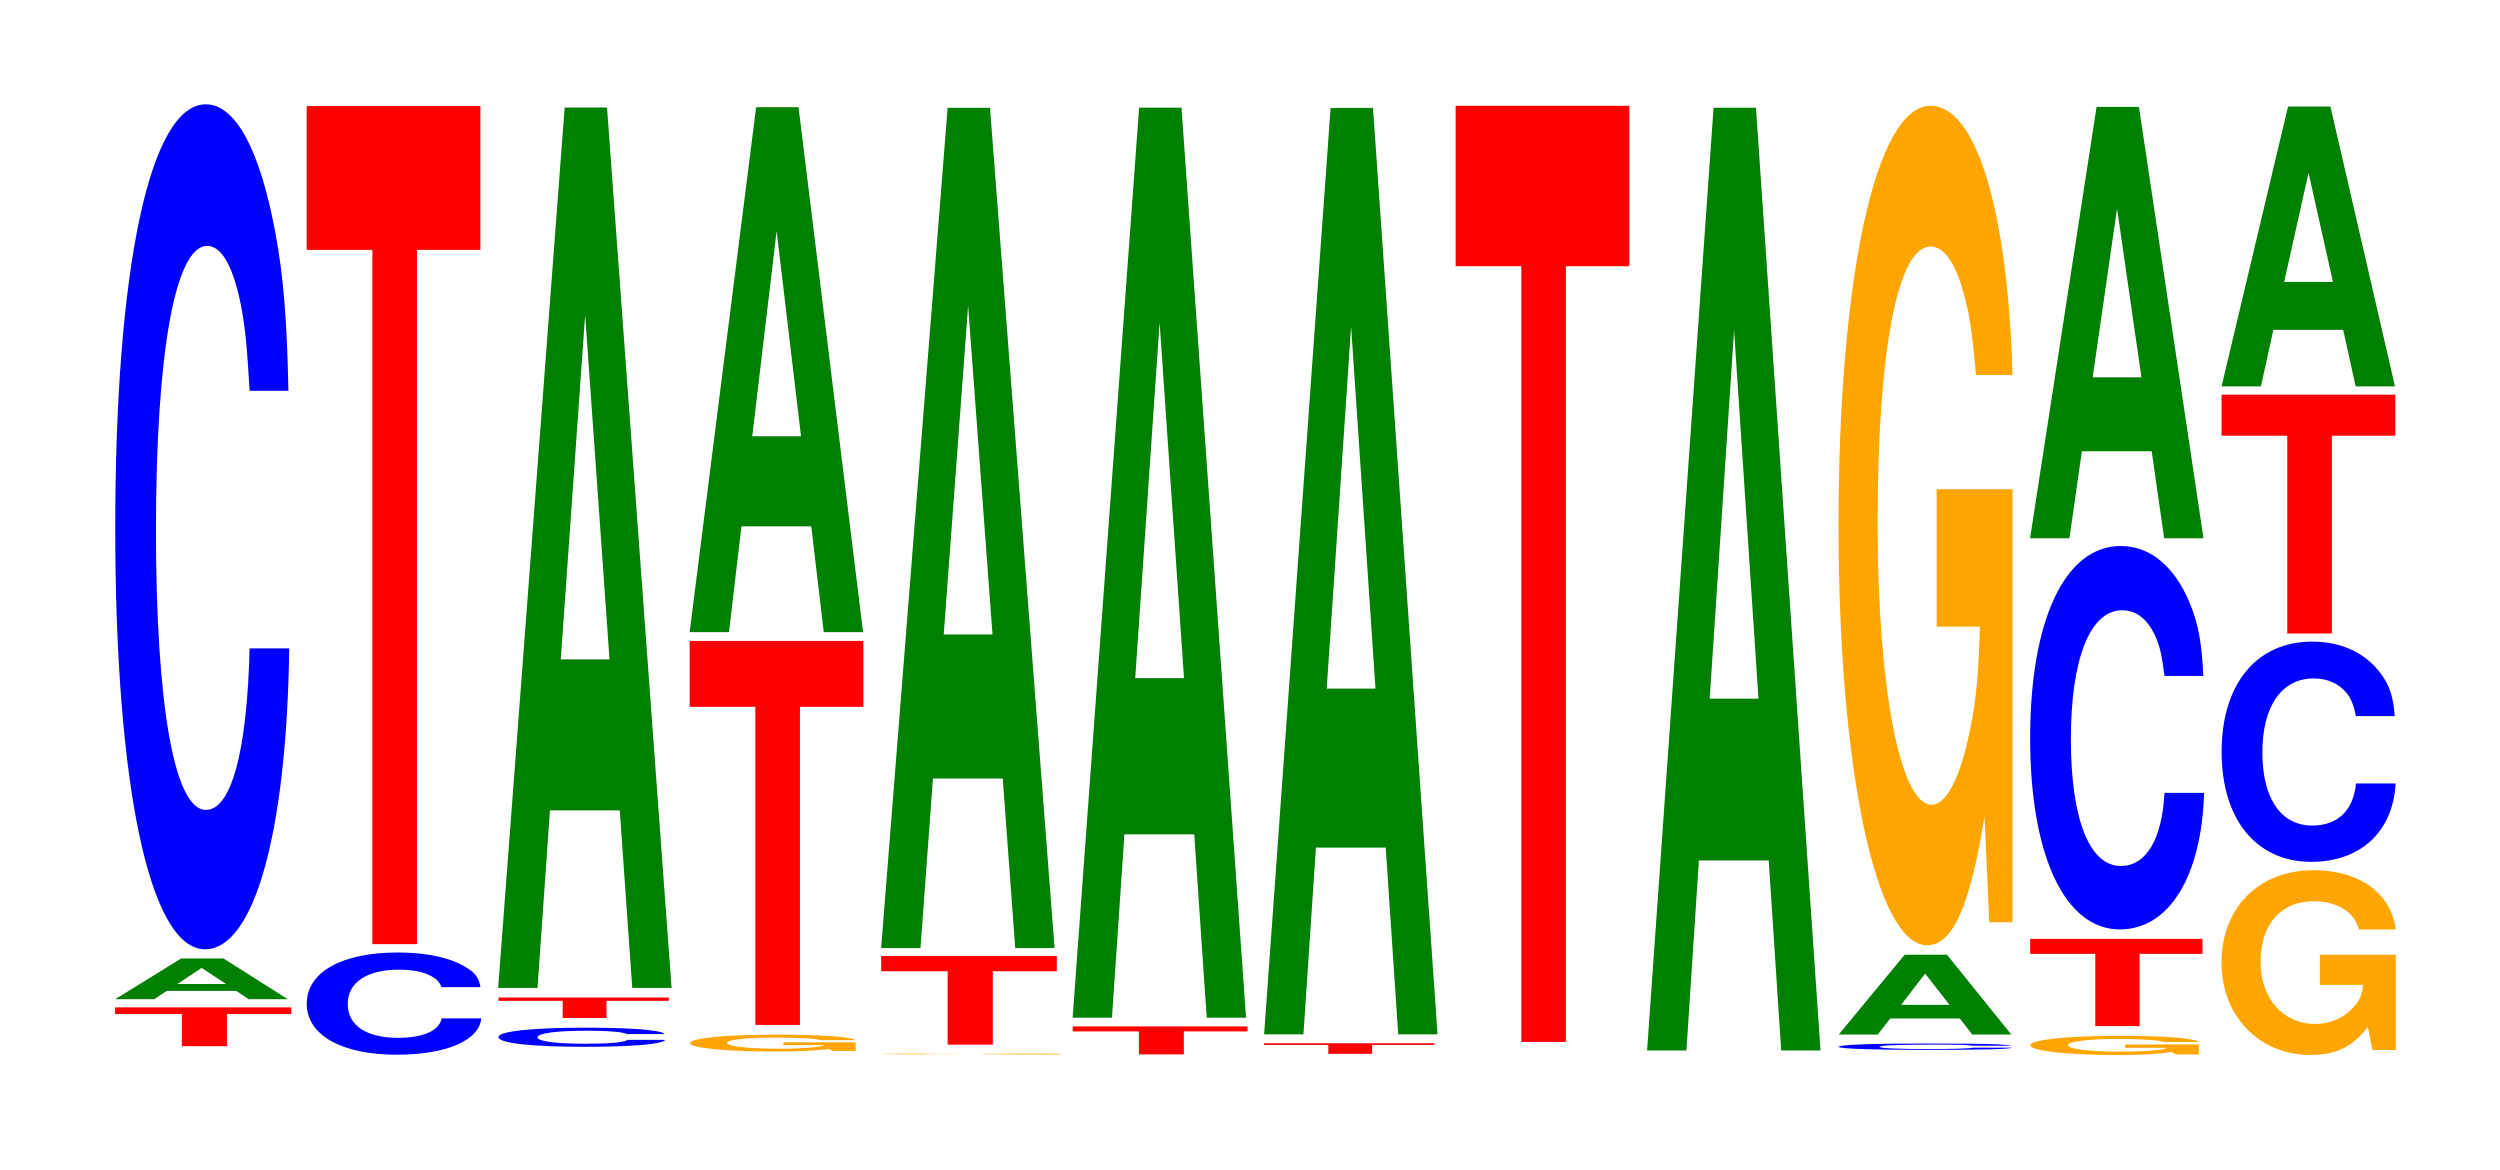 <?xml version="1.0" encoding="UTF-8"?>
<svg xmlns="http://www.w3.org/2000/svg" xmlns:xlink="http://www.w3.org/1999/xlink" width="141pt" height="66pt" viewBox="0 0 141 66" version="1.1">
<defs>
<g>
<symbol overflow="visible" id="glyph0-0">
<path style="stroke:none;" d="M 6.547 -1.812 L 10.172 -1.812 L 10.172 -2.188 L 0.234 -2.188 L 0.234 -1.812 L 4 -1.812 L 4 0 L 6.547 0 Z M 6.547 -1.812 "/>
</symbol>
<symbol overflow="visible" id="glyph1-0">
<path style="stroke:none;" d="M 7.203 -0.469 L 7.906 0 L 10.109 0 L 6.484 -2.297 L 4.094 -2.297 L 0.375 0 L 2.578 0 L 3.281 -0.469 Z M 6.625 -0.859 L 3.891 -0.859 L 5.25 -1.766 Z M 6.625 -0.859 "/>
</symbol>
<symbol overflow="visible" id="glyph2-0">
<path style="stroke:none;" d="M 10.438 -30.062 C 10.359 -34 10.172 -36.484 9.688 -39.047 C 8.828 -43.656 7.453 -46.219 5.781 -46.219 C 2.641 -46.219 0.672 -37.047 0.672 -22.328 C 0.672 -7.734 2.625 1.438 5.734 1.438 C 8.5 1.438 10.344 -5.109 10.484 -15.531 L 8.25 -15.531 C 8.109 -9.734 7.219 -6.422 5.781 -6.422 C 4.016 -6.422 2.969 -12.281 2.969 -22.203 C 2.969 -32.25 4.062 -38.234 5.859 -38.234 C 6.656 -38.234 7.312 -37.109 7.75 -34.938 C 8 -33.688 8.109 -32.5 8.25 -30.062 Z M 10.438 -30.062 "/>
</symbol>
<symbol overflow="visible" id="glyph3-0">
<path style="stroke:none;" d="M 10.469 -3.641 C 10.391 -4.109 10.203 -4.422 9.719 -4.719 C 8.859 -5.281 7.484 -5.594 5.812 -5.594 C 2.641 -5.594 0.672 -4.484 0.672 -2.703 C 0.672 -0.938 2.625 0.172 5.75 0.172 C 8.531 0.172 10.391 -0.625 10.516 -1.875 L 8.281 -1.875 C 8.141 -1.172 7.234 -0.781 5.812 -0.781 C 4.031 -0.781 2.984 -1.484 2.984 -2.688 C 2.984 -3.906 4.062 -4.625 5.875 -4.625 C 6.688 -4.625 7.344 -4.484 7.766 -4.219 C 8.016 -4.078 8.141 -3.938 8.281 -3.641 Z M 10.469 -3.641 "/>
</symbol>
<symbol overflow="visible" id="glyph4-0">
<path style="stroke:none;" d="M 6.453 -39.156 L 10.031 -39.156 L 10.031 -47.266 L 0.234 -47.266 L 0.234 -39.156 L 3.938 -39.156 L 3.938 0 L 6.453 0 Z M 6.453 -39.156 "/>
</symbol>
<symbol overflow="visible" id="glyph5-0">
<path style="stroke:none;" d="M 10 -0.688 C 9.922 -0.781 9.734 -0.828 9.281 -0.891 C 8.453 -1 7.141 -1.047 5.547 -1.047 C 2.516 -1.047 0.641 -0.844 0.641 -0.516 C 0.641 -0.172 2.5 0.031 5.484 0.031 C 8.141 0.031 9.906 -0.109 10.047 -0.359 L 7.906 -0.359 C 7.766 -0.219 6.906 -0.141 5.547 -0.141 C 3.844 -0.141 2.844 -0.281 2.844 -0.5 C 2.844 -0.734 3.891 -0.875 5.609 -0.875 C 6.375 -0.875 7 -0.844 7.422 -0.797 C 7.656 -0.766 7.766 -0.734 7.906 -0.688 Z M 10 -0.688 "/>
</symbol>
<symbol overflow="visible" id="glyph6-0">
<path style="stroke:none;" d="M 6.328 -0.969 L 9.844 -0.969 L 9.844 -1.156 L 0.234 -1.156 L 0.234 -0.969 L 3.859 -0.969 L 3.859 0 L 6.328 0 Z M 6.328 -0.969 "/>
</symbol>
<symbol overflow="visible" id="glyph7-0">
<path style="stroke:none;" d="M 7.234 -10.016 L 7.938 0 L 10.156 0 L 6.516 -49.656 L 4.125 -49.656 L 0.375 0 L 2.594 0 L 3.297 -10.016 Z M 6.656 -18.531 L 3.906 -18.531 L 5.281 -37.953 Z M 6.656 -18.531 "/>
</symbol>
<symbol overflow="visible" id="glyph8-0">
<path style="stroke:none;" d="M 9.938 -0.484 L 5.859 -0.484 L 5.859 -0.328 L 8.172 -0.328 C 8.109 -0.281 7.969 -0.25 7.672 -0.219 C 7.172 -0.156 6.391 -0.125 5.594 -0.125 C 3.891 -0.125 2.688 -0.266 2.688 -0.453 C 2.688 -0.641 3.75 -0.75 5.531 -0.75 C 6.266 -0.75 6.875 -0.734 7.328 -0.703 C 7.625 -0.688 7.781 -0.656 7.969 -0.609 L 9.938 -0.609 C 9.688 -0.797 7.969 -0.922 5.516 -0.922 C 2.578 -0.922 0.594 -0.719 0.594 -0.438 C 0.594 -0.172 2.594 0.031 5.344 0.031 C 6.719 0.031 7.641 -0.016 8.422 -0.109 L 8.672 0 L 9.938 0 Z M 9.938 -0.484 "/>
</symbol>
<symbol overflow="visible" id="glyph9-0">
<path style="stroke:none;" d="M 6.453 -17.938 L 10.031 -17.938 L 10.031 -21.656 L 0.234 -21.656 L 0.234 -17.938 L 3.938 -17.938 L 3.938 0 L 6.453 0 Z M 6.453 -17.938 "/>
</symbol>
<symbol overflow="visible" id="glyph10-0">
<path style="stroke:none;" d="M 7.234 -5.969 L 7.938 0 L 10.156 0 L 6.516 -29.609 L 4.125 -29.609 L 0.375 0 L 2.594 0 L 3.297 -5.969 Z M 6.656 -11.047 L 3.906 -11.047 L 5.281 -22.625 Z M 6.656 -11.047 "/>
</symbol>
<symbol overflow="visible" id="glyph11-0">
<path style="stroke:none;" d="M 10.75 -0.031 L 6.344 -0.031 L 6.344 -0.016 L 8.844 -0.016 C 8.781 -0.016 8.641 -0.016 8.297 -0.016 C 7.766 -0.016 6.922 0 6.047 0 C 4.219 0 2.906 -0.016 2.906 -0.031 C 2.906 -0.031 4.062 -0.047 5.984 -0.047 C 6.781 -0.047 7.438 -0.047 7.938 -0.031 C 8.266 -0.031 8.422 -0.031 8.625 -0.031 L 10.75 -0.031 C 10.484 -0.047 8.641 -0.047 5.969 -0.047 C 2.797 -0.047 0.641 -0.047 0.641 -0.031 C 0.641 -0.016 2.812 0 5.797 0 C 7.281 0 8.266 0 9.125 0 L 10.75 0 Z M 10.75 -0.031 "/>
</symbol>
<symbol overflow="visible" id="glyph12-0">
<path style="stroke:none;" d="M 6.531 -4.141 L 10.141 -4.141 L 10.141 -5 L 0.234 -5 L 0.234 -4.141 L 3.984 -4.141 L 3.984 0 L 6.531 0 Z M 6.531 -4.141 "/>
</symbol>
<symbol overflow="visible" id="glyph13-0">
<path style="stroke:none;" d="M 7.234 -9.562 L 7.938 0 L 10.156 0 L 6.516 -47.391 L 4.125 -47.391 L 0.375 0 L 2.594 0 L 3.297 -9.562 Z M 6.656 -17.688 L 3.906 -17.688 L 5.281 -36.219 Z M 6.656 -17.688 "/>
</symbol>
<symbol overflow="visible" id="glyph14-0">
<path style="stroke:none;" d="M 6.5 -1.297 L 10.094 -1.297 L 10.094 -1.578 L 0.234 -1.578 L 0.234 -1.297 L 3.969 -1.297 L 3.969 0 L 6.5 0 Z M 6.5 -1.297 "/>
</symbol>
<symbol overflow="visible" id="glyph15-0">
<path style="stroke:none;" d="M 7.234 -10.344 L 7.938 0 L 10.156 0 L 6.516 -51.328 L 4.125 -51.328 L 0.375 0 L 2.594 0 L 3.297 -10.344 Z M 6.656 -19.156 L 3.906 -19.156 L 5.281 -39.219 Z M 6.656 -19.156 "/>
</symbol>
<symbol overflow="visible" id="glyph16-0">
<path style="stroke:none;" d="M 6.328 -0.5 L 9.844 -0.5 L 9.844 -0.594 L 0.234 -0.594 L 0.234 -0.5 L 3.859 -0.5 L 3.859 0 L 6.328 0 Z M 6.328 -0.5 "/>
</symbol>
<symbol overflow="visible" id="glyph17-0">
<path style="stroke:none;" d="M 7.234 -10.531 L 7.938 0 L 10.156 0 L 6.516 -52.25 L 4.125 -52.25 L 0.375 0 L 2.594 0 L 3.297 -10.531 Z M 6.656 -19.5 L 3.906 -19.5 L 5.281 -39.922 Z M 6.656 -19.5 "/>
</symbol>
<symbol overflow="visible" id="glyph18-0">
<path style="stroke:none;" d="M 6.453 -43.75 L 10.031 -43.75 L 10.031 -52.797 L 0.234 -52.797 L 0.234 -43.75 L 3.938 -43.75 L 3.938 0 L 6.453 0 Z M 6.453 -43.75 "/>
</symbol>
<symbol overflow="visible" id="glyph19-0">
<path style="stroke:none;" d="M 7.234 -10.719 L 7.938 0 L 10.156 0 L 6.516 -53.172 L 4.125 -53.172 L 0.375 0 L 2.594 0 L 3.297 -10.719 Z M 6.656 -19.844 L 3.906 -19.844 L 5.281 -40.625 Z M 6.656 -19.844 "/>
</symbol>
<symbol overflow="visible" id="glyph20-0">
<path style="stroke:none;" d="M 10.406 -0.234 C 10.328 -0.266 10.141 -0.281 9.656 -0.312 C 8.812 -0.344 7.438 -0.359 5.766 -0.359 C 2.625 -0.359 0.672 -0.297 0.672 -0.172 C 0.672 -0.062 2.609 0 5.703 0 C 8.469 0 10.312 -0.031 10.453 -0.125 L 8.234 -0.125 C 8.094 -0.078 7.188 -0.047 5.766 -0.047 C 4 -0.047 2.969 -0.094 2.969 -0.172 C 2.969 -0.25 4.047 -0.297 5.844 -0.297 C 6.641 -0.297 7.297 -0.297 7.719 -0.281 C 7.969 -0.266 8.094 -0.25 8.234 -0.234 Z M 10.406 -0.234 "/>
</symbol>
<symbol overflow="visible" id="glyph21-0">
<path style="stroke:none;" d="M 7.203 -0.906 L 7.906 0 L 10.109 0 L 6.484 -4.5 L 4.094 -4.5 L 0.375 0 L 2.578 0 L 3.281 -0.906 Z M 6.625 -1.672 L 3.891 -1.672 L 5.25 -3.438 Z M 6.625 -1.672 "/>
</symbol>
<symbol overflow="visible" id="glyph22-0">
<path style="stroke:none;" d="M 10.422 -24.297 L 6.141 -24.297 L 6.141 -16.547 L 8.578 -16.547 C 8.516 -14 8.375 -12.453 8.047 -10.844 C 7.516 -8.125 6.719 -6.5 5.859 -6.5 C 4.094 -6.5 2.812 -13.078 2.812 -22.375 C 2.812 -32.094 3.938 -37.984 5.797 -37.984 C 6.562 -37.984 7.203 -37.062 7.688 -35.266 C 8 -34.141 8.156 -33.094 8.359 -30.734 L 10.422 -30.734 C 10.156 -40.031 8.375 -45.922 5.797 -45.922 C 2.719 -45.922 0.609 -36.312 0.609 -22.25 C 0.609 -8.547 2.719 1.422 5.609 1.422 C 7.047 1.422 8.016 -0.75 8.844 -5.828 L 9.109 0.125 L 10.422 0.125 Z M 10.422 -24.297 "/>
</symbol>
<symbol overflow="visible" id="glyph23-0">
<path style="stroke:none;" d="M 10.094 -0.562 L 5.938 -0.562 L 5.938 -0.375 L 8.297 -0.375 C 8.25 -0.328 8.094 -0.281 7.781 -0.25 C 7.281 -0.188 6.5 -0.156 5.672 -0.156 C 3.953 -0.156 2.719 -0.297 2.719 -0.516 C 2.719 -0.734 3.812 -0.875 5.625 -0.875 C 6.359 -0.875 6.984 -0.844 7.453 -0.812 C 7.75 -0.781 7.906 -0.766 8.094 -0.703 L 10.094 -0.703 C 9.828 -0.922 8.094 -1.047 5.609 -1.047 C 2.625 -1.047 0.594 -0.828 0.594 -0.516 C 0.594 -0.203 2.641 0.031 5.438 0.031 C 6.828 0.031 7.766 -0.016 8.562 -0.141 L 8.812 0 L 10.094 0 Z M 10.094 -0.562 "/>
</symbol>
<symbol overflow="visible" id="glyph24-0">
<path style="stroke:none;" d="M 6.406 -4.078 L 9.953 -4.078 L 9.953 -4.922 L 0.234 -4.922 L 0.234 -4.078 L 3.906 -4.078 L 3.906 0 L 6.406 0 Z M 6.406 -4.078 "/>
</symbol>
<symbol overflow="visible" id="glyph25-0">
<path style="stroke:none;" d="M 10.438 -13.641 C 10.359 -15.422 10.172 -16.547 9.688 -17.719 C 8.828 -19.812 7.453 -20.969 5.781 -20.969 C 2.641 -20.969 0.672 -16.812 0.672 -10.125 C 0.672 -3.516 2.625 0.656 5.734 0.656 C 8.5 0.656 10.344 -2.328 10.484 -7.047 L 8.25 -7.047 C 8.109 -4.422 7.219 -2.922 5.781 -2.922 C 4.016 -2.922 2.969 -5.578 2.969 -10.078 C 2.969 -14.625 4.062 -17.344 5.859 -17.344 C 6.656 -17.344 7.312 -16.844 7.75 -15.844 C 8 -15.281 8.109 -14.75 8.25 -13.641 Z M 10.438 -13.641 "/>
</symbol>
<symbol overflow="visible" id="glyph26-0">
<path style="stroke:none;" d="M 7.234 -4.906 L 7.938 0 L 10.156 0 L 6.516 -24.328 L 4.125 -24.328 L 0.375 0 L 2.594 0 L 3.297 -4.906 Z M 6.656 -9.078 L 3.906 -9.078 L 5.281 -18.594 Z M 6.656 -9.078 "/>
</symbol>
<symbol overflow="visible" id="glyph27-0">
<path style="stroke:none;" d="M 10.438 -5.344 L 6.156 -5.344 L 6.156 -3.641 L 8.594 -3.641 C 8.531 -3.078 8.391 -2.734 8.062 -2.391 C 7.531 -1.781 6.734 -1.438 5.875 -1.438 C 4.094 -1.438 2.812 -2.875 2.812 -4.922 C 2.812 -7.062 3.953 -8.359 5.812 -8.359 C 6.578 -8.359 7.219 -8.156 7.719 -7.766 C 8.016 -7.516 8.188 -7.281 8.375 -6.766 L 10.438 -6.766 C 10.172 -8.812 8.391 -10.109 5.797 -10.109 C 2.719 -10.109 0.609 -8 0.609 -4.891 C 0.609 -1.875 2.734 0.312 5.625 0.312 C 7.062 0.312 8.031 -0.156 8.859 -1.281 L 9.125 0.031 L 10.438 0.031 Z M 10.438 -5.344 "/>
</symbol>
<symbol overflow="visible" id="glyph28-0">
<path style="stroke:none;" d="M 10.438 -7.844 C 10.359 -8.859 10.172 -9.516 9.688 -10.188 C 8.828 -11.391 7.453 -12.047 5.781 -12.047 C 2.641 -12.047 0.672 -9.656 0.672 -5.828 C 0.672 -2.016 2.625 0.375 5.734 0.375 C 8.5 0.375 10.344 -1.328 10.484 -4.047 L 8.25 -4.047 C 8.109 -2.531 7.219 -1.672 5.781 -1.672 C 4.016 -1.672 2.969 -3.203 2.969 -5.797 C 2.969 -8.406 4.062 -9.969 5.859 -9.969 C 6.656 -9.969 7.312 -9.672 7.75 -9.109 C 8 -8.781 8.109 -8.469 8.25 -7.844 Z M 10.438 -7.844 "/>
</symbol>
<symbol overflow="visible" id="glyph29-0">
<path style="stroke:none;" d="M 6.453 -11.156 L 10.031 -11.156 L 10.031 -13.469 L 0.234 -13.469 L 0.234 -11.156 L 3.938 -11.156 L 3.938 0 L 6.453 0 Z M 6.453 -11.156 "/>
</symbol>
<symbol overflow="visible" id="glyph30-0">
<path style="stroke:none;" d="M 7.234 -3.188 L 7.938 0 L 10.156 0 L 6.516 -15.781 L 4.125 -15.781 L 0.375 0 L 2.594 0 L 3.297 -3.188 Z M 6.656 -5.891 L 3.906 -5.891 L 5.281 -12.047 Z M 6.656 -5.891 "/>
</symbol>
</g>
</defs>
<g id="surface1">
<g style="fill:rgb(100%,0%,0%);fill-opacity:1;">
  <use xlink:href="#glyph0-0" x="6.256" y="59.004"/>
</g>
<g style="fill:rgb(0%,50.194%,0%);fill-opacity:1;">
  <use xlink:href="#glyph1-0" x="6.121" y="56.356"/>
</g>
<g style="fill:rgb(0%,0%,100%);fill-opacity:1;">
  <use xlink:href="#glyph2-0" x="5.828" y="52.102"/>
</g>
<g style="fill:rgb(0%,0%,100%);fill-opacity:1;">
  <use xlink:href="#glyph3-0" x="16.628" y="59.314"/>
</g>
<g style="fill:rgb(100%,0%,0%);fill-opacity:1;">
  <use xlink:href="#glyph4-0" x="17.063" y="53.249"/>
</g>
<g style="fill:rgb(0%,0%,100%);fill-opacity:1;">
  <use xlink:href="#glyph5-0" x="27.473" y="59.008"/>
</g>
<g style="fill:rgb(100%,0%,0%);fill-opacity:1;">
  <use xlink:href="#glyph6-0" x="27.878" y="57.416"/>
</g>
<g style="fill:rgb(0%,50.194%,0%);fill-opacity:1;">
  <use xlink:href="#glyph7-0" x="27.721" y="55.721"/>
</g>
<g style="fill:rgb(100%,64.647%,0%);fill-opacity:1;">
  <use xlink:href="#glyph8-0" x="38.318" y="59.273"/>
</g>
<g style="fill:rgb(100%,0%,0%);fill-opacity:1;">
  <use xlink:href="#glyph9-0" x="38.663" y="57.804"/>
</g>
<g style="fill:rgb(0%,50.194%,0%);fill-opacity:1;">
  <use xlink:href="#glyph10-0" x="38.521" y="35.654"/>
</g>
<g style="fill:rgb(100%,64.647%,0%);fill-opacity:1;">
  <use xlink:href="#glyph11-0" x="49.085" y="59.471"/>
</g>
<g style="fill:rgb(100%,0%,0%);fill-opacity:1;">
  <use xlink:href="#glyph12-0" x="49.463" y="58.919"/>
</g>
<g style="fill:rgb(0%,50.194%,0%);fill-opacity:1;">
  <use xlink:href="#glyph13-0" x="49.321" y="53.472"/>
</g>
<g style="fill:rgb(100%,0%,0%);fill-opacity:1;">
  <use xlink:href="#glyph14-0" x="60.267" y="59.468"/>
</g>
<g style="fill:rgb(0%,50.194%,0%);fill-opacity:1;">
  <use xlink:href="#glyph15-0" x="60.121" y="57.401"/>
</g>
<g style="fill:rgb(100%,0%,0%);fill-opacity:1;">
  <use xlink:href="#glyph16-0" x="71.06" y="59.435"/>
</g>
<g style="fill:rgb(0%,50.194%,0%);fill-opacity:1;">
  <use xlink:href="#glyph17-0" x="70.921" y="58.336"/>
</g>
<g style="fill:rgb(100%,0%,0%);fill-opacity:1;">
  <use xlink:href="#glyph18-0" x="81.863" y="58.765"/>
</g>
<g style="fill:rgb(0%,50.194%,0%);fill-opacity:1;">
  <use xlink:href="#glyph19-0" x="92.521" y="59.248"/>
</g>
<g style="fill:rgb(0%,0%,100%);fill-opacity:1;">
  <use xlink:href="#glyph20-0" x="103.028" y="59.213"/>
</g>
<g style="fill:rgb(0%,50.194%,0%);fill-opacity:1;">
  <use xlink:href="#glyph21-0" x="103.328" y="58.348"/>
</g>
<g style="fill:rgb(100%,64.647%,0%);fill-opacity:1;">
  <use xlink:href="#glyph22-0" x="103.085" y="51.889"/>
</g>
<g style="fill:rgb(100%,64.647%,0%);fill-opacity:1;">
  <use xlink:href="#glyph23-0" x="113.922" y="59.47"/>
</g>
<g style="fill:rgb(100%,0%,0%);fill-opacity:1;">
  <use xlink:href="#glyph24-0" x="114.267" y="57.875"/>
</g>
<g style="fill:rgb(0%,0%,100%);fill-opacity:1;">
  <use xlink:href="#glyph25-0" x="113.828" y="51.764"/>
</g>
<g style="fill:rgb(0%,50.194%,0%);fill-opacity:1;">
  <use xlink:href="#glyph26-0" x="114.121" y="30.358"/>
</g>
<g style="fill:rgb(100%,64.647%,0%);fill-opacity:1;">
  <use xlink:href="#glyph27-0" x="124.685" y="59.189"/>
</g>
<g style="fill:rgb(0%,0%,100%);fill-opacity:1;">
  <use xlink:href="#glyph28-0" x="124.628" y="48.233"/>
</g>
<g style="fill:rgb(100%,0%,0%);fill-opacity:1;">
  <use xlink:href="#glyph29-0" x="125.063" y="35.73"/>
</g>
<g style="fill:rgb(0%,50.194%,0%);fill-opacity:1;">
  <use xlink:href="#glyph30-0" x="124.921" y="21.791"/>
</g>
</g>
</svg>
